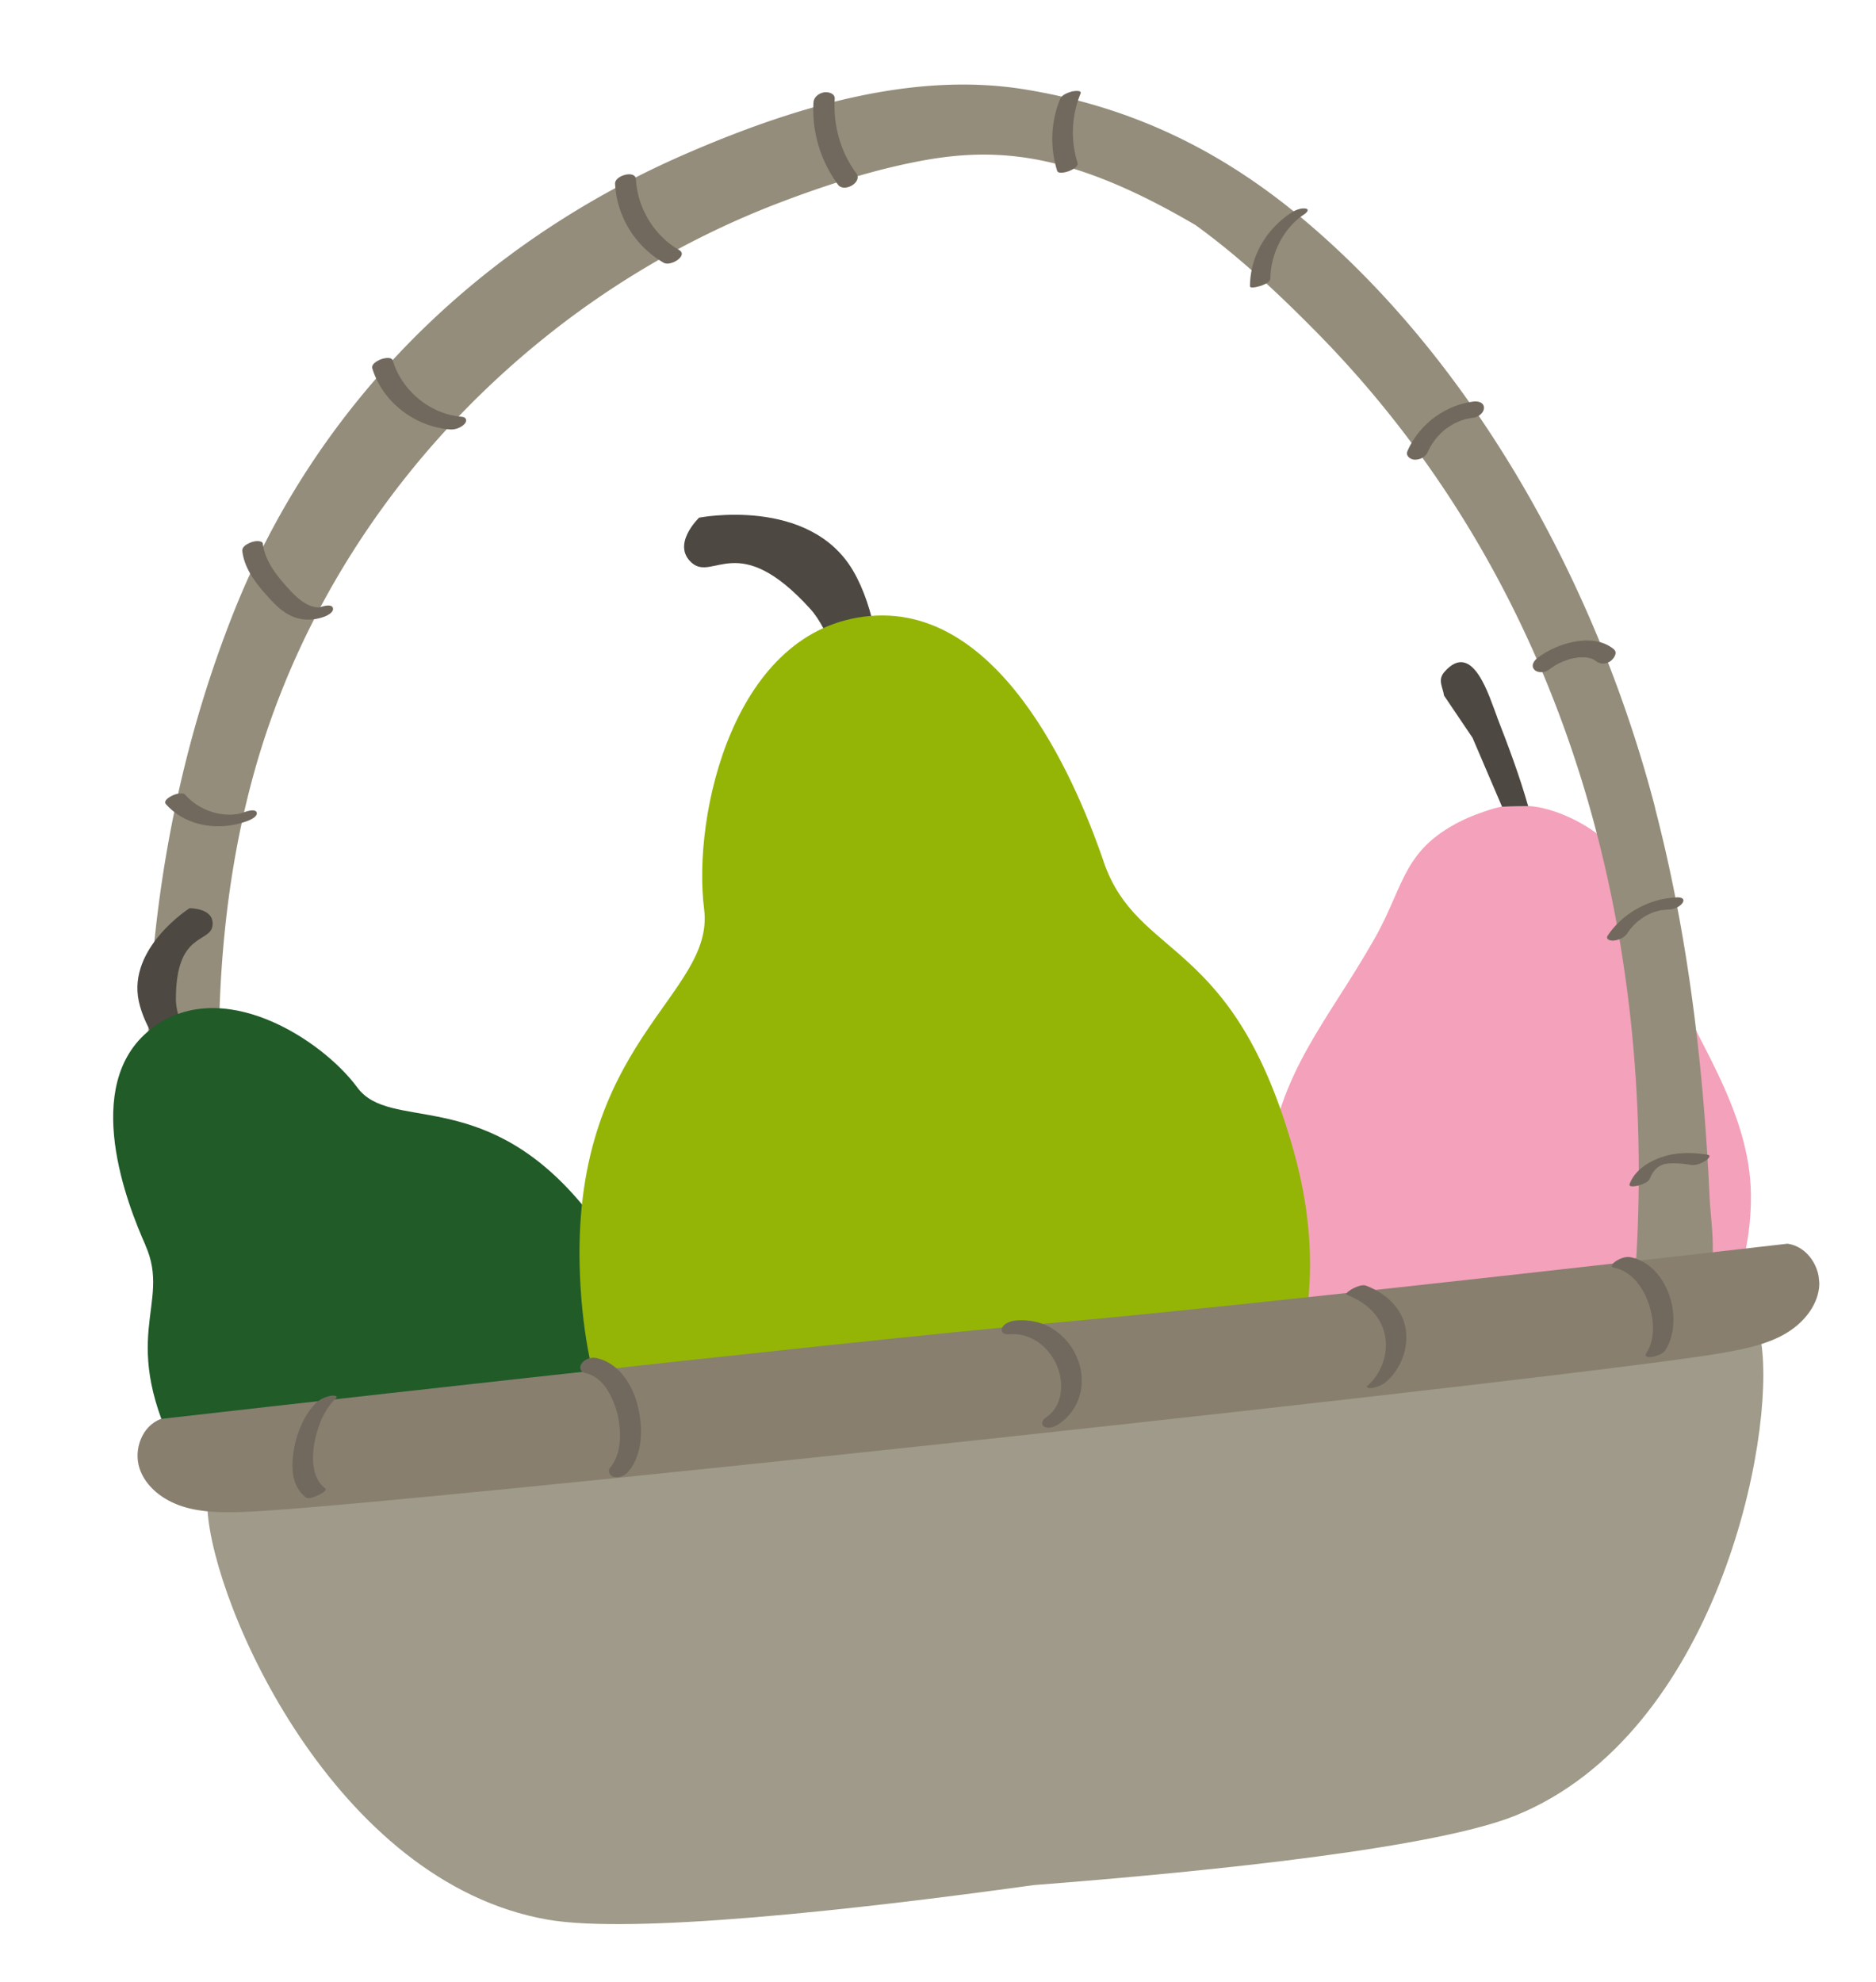 <svg xmlns="http://www.w3.org/2000/svg" width="498" height="526" fill="none"><filter id="b" width="503.673" height="531.234" x="-3" y="-3" color-interpolation-filters="sRGB" filterUnits="userSpaceOnUse"><feFlood flood-opacity="0" result="BackgroundImageFix"/><feBlend in="SourceGraphic" in2="BackgroundImageFix" result="shape"/><feTurbulence baseFrequency=".125 .125" numOctaves="3" seed="9216" type="fractalNoise"/><feDisplacementMap width="100%" height="100%" in="shape" result="displacedImage" scale="6" xChannelSelector="R" yChannelSelector="G"/><feMerge result="effect1_texture_301_255"><feMergeNode in="displacedImage"/></feMerge></filter><clipPath id="a"><path d="M0 48.07 446.277 0l51.396 477.165-446.277 48.07z"/></clipPath><g clip-path="url(#a)" filter="url(#b)"><path fill="#f4a1bb" d="M336.185 310.899c3.511-27.129 16.015-39.312 28.808-61.945 8.077-14.289 7.298-23.983 24.577-31.847 1.94-.871 7.238-2.788 9.183-2.998.437-.047 6.389-.202 6.923-.171 6.981.373 16.064 4.869 21.071 9.692 9.918 9.571 9.757 19.365 14.496 31.148 8.325 20.645 23.242 39.278 23.559 62.33.189 14.281-4.623 31.993-13.904 43.102-38.029 45.501-123.213 16.052-114.713-49.311z"/><path fill="#4d4841" d="m390.958 195.924-7.627-11.296 1.873.77c-.625-.264-1.25-.528-1.873-.77-.334-2.281-1.772-4.135.097-6.278 7.599-8.676 11.961 6.789 14.032 12.062l-.043.005.022-.003c3.023 7.753 5.942 15.56 8.217 23.548-.556-.029-6.486.125-6.923.172l-7.797-18.208z"/><path fill="#948d7b" d="M439.39 214.518c-15.033-57.943-47.111-117.448-93.466-156.347-21.801-18.3-45.621-29.894-74.098-34.472-30.378-4.893-62.538 5.273-90.171 17.31-54.54 23.786-97.731 66.266-119.696 121.705-24.367 61.455-28.499 130.83-15.867 195.662-.234.238-.471.452-.654.731-.25.523-.528 1.025-.779 1.547a6.63 6.63 0 0 0-.233 3.542l.163 1.516c.143.881.488 1.67 1.033 2.343.412.758 1 1.379 1.758 1.84.411.31.836.523 1.303.686a372.682 372.682 0 0 0 2.745 11.22c.804 3.075 3.12 4.619 5.593 4.967 3.944 3.704 12.432.666 11.287-6.243-9.518-56.766-16.499-116.308-1.573-172.805 12.312-46.54 40.159-87.745 77.587-117.9 18.876-15.224 40.128-27.472 62.811-36.098 11.987-4.57 25.868-9.11 39.866-11.468 20.159-3.304 39.449-.638 70.354 17.484 12.072 8.729 23.134 19.266 32.665 28.976 17.896 18.249 33.214 38.899 45.594 61.235 31.066 56.05 42.392 120.386 38.763 183.902-3.233 1.363-5.57 4.895-3.553 8.925l3.353 6.766c2.924 5.868 11.619 4.082 12.564-2.061 11.062-2.631 7.462-21.571 7.107-29.249-1.584-34.896-5.672-69.782-14.472-103.642z"/><path fill="#72695e" d="M64.977 215.532a6.18 6.18 0 0 0-.613.231c-.346.084-.668.166-1.013.251-.094.01-.28.03-.325.058l-.654.071-.818.088a16.025 16.025 0 0 1-4.521-.504 16.155 16.155 0 0 1-7.97-4.876c-.295-.322-1.185-.25-1.513-.215-.724.078-1.498.35-2.122.701-.67.355-2.132 1.268-1.352 2.151 5.426 6.047 14.437 7.2 21.788 4.355.704-.264 2.617-1.155 2.268-2.203-.347-1.024-2.586-.311-3.155-.108z"/><path fill="#4d4841" d="M50.301 241.08s-16.485 10.516-13.455 24.69c3.032 14.196 21.452 29.229 21.452 29.229l2.927-2.169s-14.538-17.371-14.535-27.613c-.017-18.008 9.107-14.775 9.724-19.52.594-4.744-6.113-4.617-6.113-4.617z"/><path fill="#205b28" d="M38.576 330.473c7.217 16.107-8.052 24.373 9.47 57.755 17.716 33.737 55.201 42.92 94.038 14.37 32.689-24.069 36.844-55.063 10.986-84.568-25.791-29.49-49.584-17.657-58.205-29.353-9.353-12.743-36.241-30.263-54.936-15.426-18.739 14.842-5.938 46.879-1.331 57.219z"/><path fill="#4d4841" d="M185.535 137.412s29.245-5.754 40.905 14.046c11.665 19.843 7.334 57.411 7.334 57.411l-5.52.683s-2.379-36.05-13.215-47.994c-19.035-20.947-25.629-7.259-31.323-12.098-5.674-4.862 1.843-12.028 1.843-12.028z"/><path fill="#94b506" d="M292.935 228.629c9.099 26.609 34.626 19.578 50.661 77.531 16.212 58.574-15.26 110.145-88.129 119.296-61.382 7.649-98.711-23.887-101.49-86.424-2.837-62.465 35.84-74.642 32.941-97.659-3.183-25.039 7.822-74.737 44.069-77.869 36.289-3.158 56.086 48.056 61.972 65.145z"/><path fill="#9f9a89" d="M55.082 400.805c1.573 25.576 33.765 98.874 90.322 108.734 22.281 3.877 80.452-2.436 129.005-9.176l.024-.002c48.872-3.778 107.056-9.974 127.999-18.507 53.184-21.681 69.008-100.126 65.096-125.474z"/><path fill="#887f6f" d="M42.74 376.625c-5.049 1.841-7.347 8.154-5.699 13.144 1.646 4.967 6.378 8.517 11.49 10.113 5.09 1.623 10.594 1.597 15.967 1.443 32.399-.918 362.183-36.439 394.034-42.442 5.282-.994 10.642-2.138 15.294-4.81 4.629-2.67 8.498-7.122 9.072-12.328.55-5.203-3.039-10.882-8.367-11.629 0 0-140.253 16.216-195.838 21.094-55.584 4.878-235.906 25.41-235.906 25.41z"/><path fill="#72695e" d="M84.097 372.194c-3.406 3.269-5.354 8.222-6.115 12.788-.761 4.565-.556 9.546 3.212 12.491.774.601 2.82-.374 3.56-.737.404-.209 2.267-1.118 1.517-1.721-3.483-2.716-3.53-7.974-2.82-11.92.773-4.237 2.476-8.833 5.67-11.867.943-.904-1.009-.812-1.401-.723-1.272.256-2.655.806-3.595 1.733zm71.278-7.725c4.738.976 7.425 6.398 8.525 10.904 1.1 4.507 1.136 10.544-1.882 14.126-.836 1.01-.181 2.261.983 2.537 1.431.342 2.934-.41 3.835-1.475 3.896-4.644 3.846-11.694 2.488-17.282-1.359-5.588-4.981-11.569-11.096-12.822-1.353-.279-3.037.327-3.835 1.475-.738 1.047-.299 2.274.982 2.537zm112.435-10.293c4.234-.409 8.353 1.625 11.01 5.232 2.407 3.257 3.554 7.759 2.445 11.725-.665 2.384-1.895 3.909-3.74 5.217-.858.588-1.333 1.89-.19 2.404 1.244.574 2.91-.196 3.922-.895 4.417-3.095 6.49-8.203 5.754-13.504-.707-5.021-3.763-9.482-8.171-12.005-2.795-1.587-6.138-2.123-9.32-1.828-1.238.134-2.974.698-3.5 1.958-.526 1.261.733 1.762 1.764 1.675zm89.799-10.452c5.227 2.01 9.526 5.936 10.195 11.716.535 4.521-1.296 9.249-4.68 12.28-.971.859 1.025.739 1.37.654 1.296-.257 2.629-.826 3.598-1.709 3.618-3.268 5.637-8.229 5.161-13.086-.578-6.026-5.167-10.228-10.591-12.31-1.06-.405-2.614.305-3.535.758-.223.118-2.384 1.342-1.524 1.651zm70.859-7.231c4.636.917 7.673 5.191 9.145 9.422s1.866 9.427-.602 13.28c-.668 1.039.8 1.07 1.499.971 1.116-.167 2.919-.763 3.566-1.776 5.154-8.107.698-22.706-9.301-24.697-1.255-.242-2.817.398-3.855 1.076-.531.34-1.734 1.461-.452 1.724zM88.378 161.355c-.378-1.092-2.534-.483-3.215-.22.455-.167-.254.051-.09.033l-.561.06c-.283.007-.693-.067-1.007-.127-.99-.2-1.933-.618-2.796-1.162-1.827-1.172-3.324-2.781-4.777-4.418-2.88-3.253-5.63-6.85-6.18-11.298-.046-.42-.865-.568-1.15-.584-.667-.046-1.454.109-2.065.364-.95.385-2.363 1.104-2.209 2.314.618 5.078 4.161 9.227 7.507 12.855 1.714 1.869 3.597 3.554 5.97 4.525 2.695 1.102 5.636.974 8.34-.025.773-.296 2.61-1.225 2.21-2.315zm34.195-50.738c-8.341-.636-15.868-6.881-18.318-14.924-.333-1.12-2.52-.578-3.222-.29-.813.348-2.54 1.218-2.2 2.385 2.765 9 11.334 15.487 20.653 16.205 1.333.093 2.926-.48 3.835-1.475.758-.86.468-1.796-.722-1.88zm57.675-44.277c-6.601-3.796-11.034-11.153-11.425-18.733-.136-2.58-5.664-1.018-5.547 1.164.442 8.707 5.36 16.626 12.919 20.98 1.839 1.052 6.622-1.94 4.053-3.41zm47.036-20.38c-4.181-5.686-6.123-12.745-5.696-19.753.083-1.424-1.737-1.866-2.83-1.7-1.345.239-2.706 1.211-2.81 2.662-.482 7.816 1.889 15.56 6.514 21.858 1.581 2.166 6.625-.595 4.822-3.068zm57.159-21.638c-1.078.305-2.6.87-3.045 2.003-2.471 6.025-2.708 12.823-.763 19.032.459 1.414 5.924-.52 5.423-2.094-1.904-6.049-1.611-12.546.781-18.42.43-1.061-2.029-.631-2.375-.547zm62.124 31.042c-1.205-.224-2.856.473-3.826 1.12-6.596 4.368-10.862 11.506-10.926 19.466-.006.826 2.738-.036 3.057-.141.793-.321 2.36-.915 2.366-1.954.035-3.402.992-6.809 2.583-9.812.765-1.45 1.73-2.806 2.825-4.056a17.593 17.593 0 0 1 1.622-1.614c.648-.566 1.325-1.087 1.834-1.401.487-.312 1.744-1.368.489-1.61zm44.586 51.22c-7.648.965-14.489 6.138-17.537 13.169-.546 1.286.859 2.267 1.993 2.263 1.466.007 2.85-.756 3.436-2.117.076-.173.149-.37.248-.546l.019-.049c.018-.049.018-.049.08-.126.178-.326.335-.626.538-.931.402-.657.835-1.247 1.289-1.862.041-.052.062-.077.06-.101l.044-.028c.104-.129.211-.235.315-.364l.829-.868c.257-.241.515-.481.796-.723.151-.135.305-.246.456-.38.023-.002.046-.005.065-.054a29.941 29.941 0 0 1 1.81-1.186c.179-.09.356-.204.512-.291.047-.005.089-.057.136-.062.293-.126.584-.275.901-.404.362-.157.749-.293 1.113-.427.181-.066.366-.11.548-.177a25.88 25.88 0 0 1 2.316-.438c1.238-.133 2.818-1.271 2.812-2.639-.018-1.485-1.66-1.803-2.825-1.654zm37.315 65.784c-2.825-2.315-6.41-2.684-9.921-2.141a23.653 23.653 0 0 0-10.31 4.344c-.939.714-1.932 2.025-.96 3.147.889 1.014 2.877.823 3.861.08.611-.467 1.251-.89 1.893-1.29.289-.172.58-.322.871-.471.156-.088.315-.152.473-.216.7-.311 1.43-.555 2.134-.82.093-.01.138-.038.158-.064l.187-.02c.369-.087.738-.174 1.109-.238.348-.061.696-.122 1.047-.16l.397-.042c.589-.017 1.181-.01 1.777.044.12.011.337.058.41.074.314.061.633.168.949.252.269.089.295.109.098.036.151.079.298.133.425.214a2.4 2.4 0 0 1 .407.263c.23.164.256.185.127.081 1.089.897 2.672.892 3.861.08.814-.56 2.102-2.209.961-3.148zm16.641 65.84c-7.184.231-14.35 4.141-18.315 10.114-.733 1.094.864 1.441 1.632 1.334 1.285-.138 2.78-.747 3.531-1.89a15.133 15.133 0 0 1 2.369-2.804c.107-.106.237-.214.367-.323.044-.028.044-.028.042-.051l.132-.085c.263-.194.5-.408.765-.578.24-.191.507-.338.747-.529.023-.003 0 0 .044-.029.177-.113.356-.203.512-.291.291-.149.559-.296.85-.445.024-.003.159-.064.247-.121.07-.008.112-.059.136-.062.293-.126.589-.229.906-.357.115-.036.206-.07.252-.075.094-.01.185-.043.276-.076.299-.08.621-.162.943-.244.116-.012.254-.051.368-.086l.117-.013c.725-.078 1.425-.154 2.155-.185 1.201-.035 2.94-.789 3.53-1.891.653-1.179-.833-1.373-1.632-1.334zm8.11 68.269c-4.277-.648-8.512-.688-12.602.838-3.365 1.236-6.76 3.513-8.017 6.976-.365 1.006 1.988.47 2.334.385.961-.292 2.696-.856 3.079-1.912.364-1.007.972-1.946 1.704-2.614l.455-.38c.198-.139.398-.255.619-.397-.333.201-.042.052.203-.093.07-.007.319-.105.408-.161.093-.011.184-.044.205-.07.369-.087.74-.15 1.137-.193.585-.063 1.22-.084 1.812-.077 1.466.007 2.929.203 4.371.426 1.274.193 2.789-.442 3.829-1.097.486-.312 1.762-1.417.488-1.61z"/></g></svg>